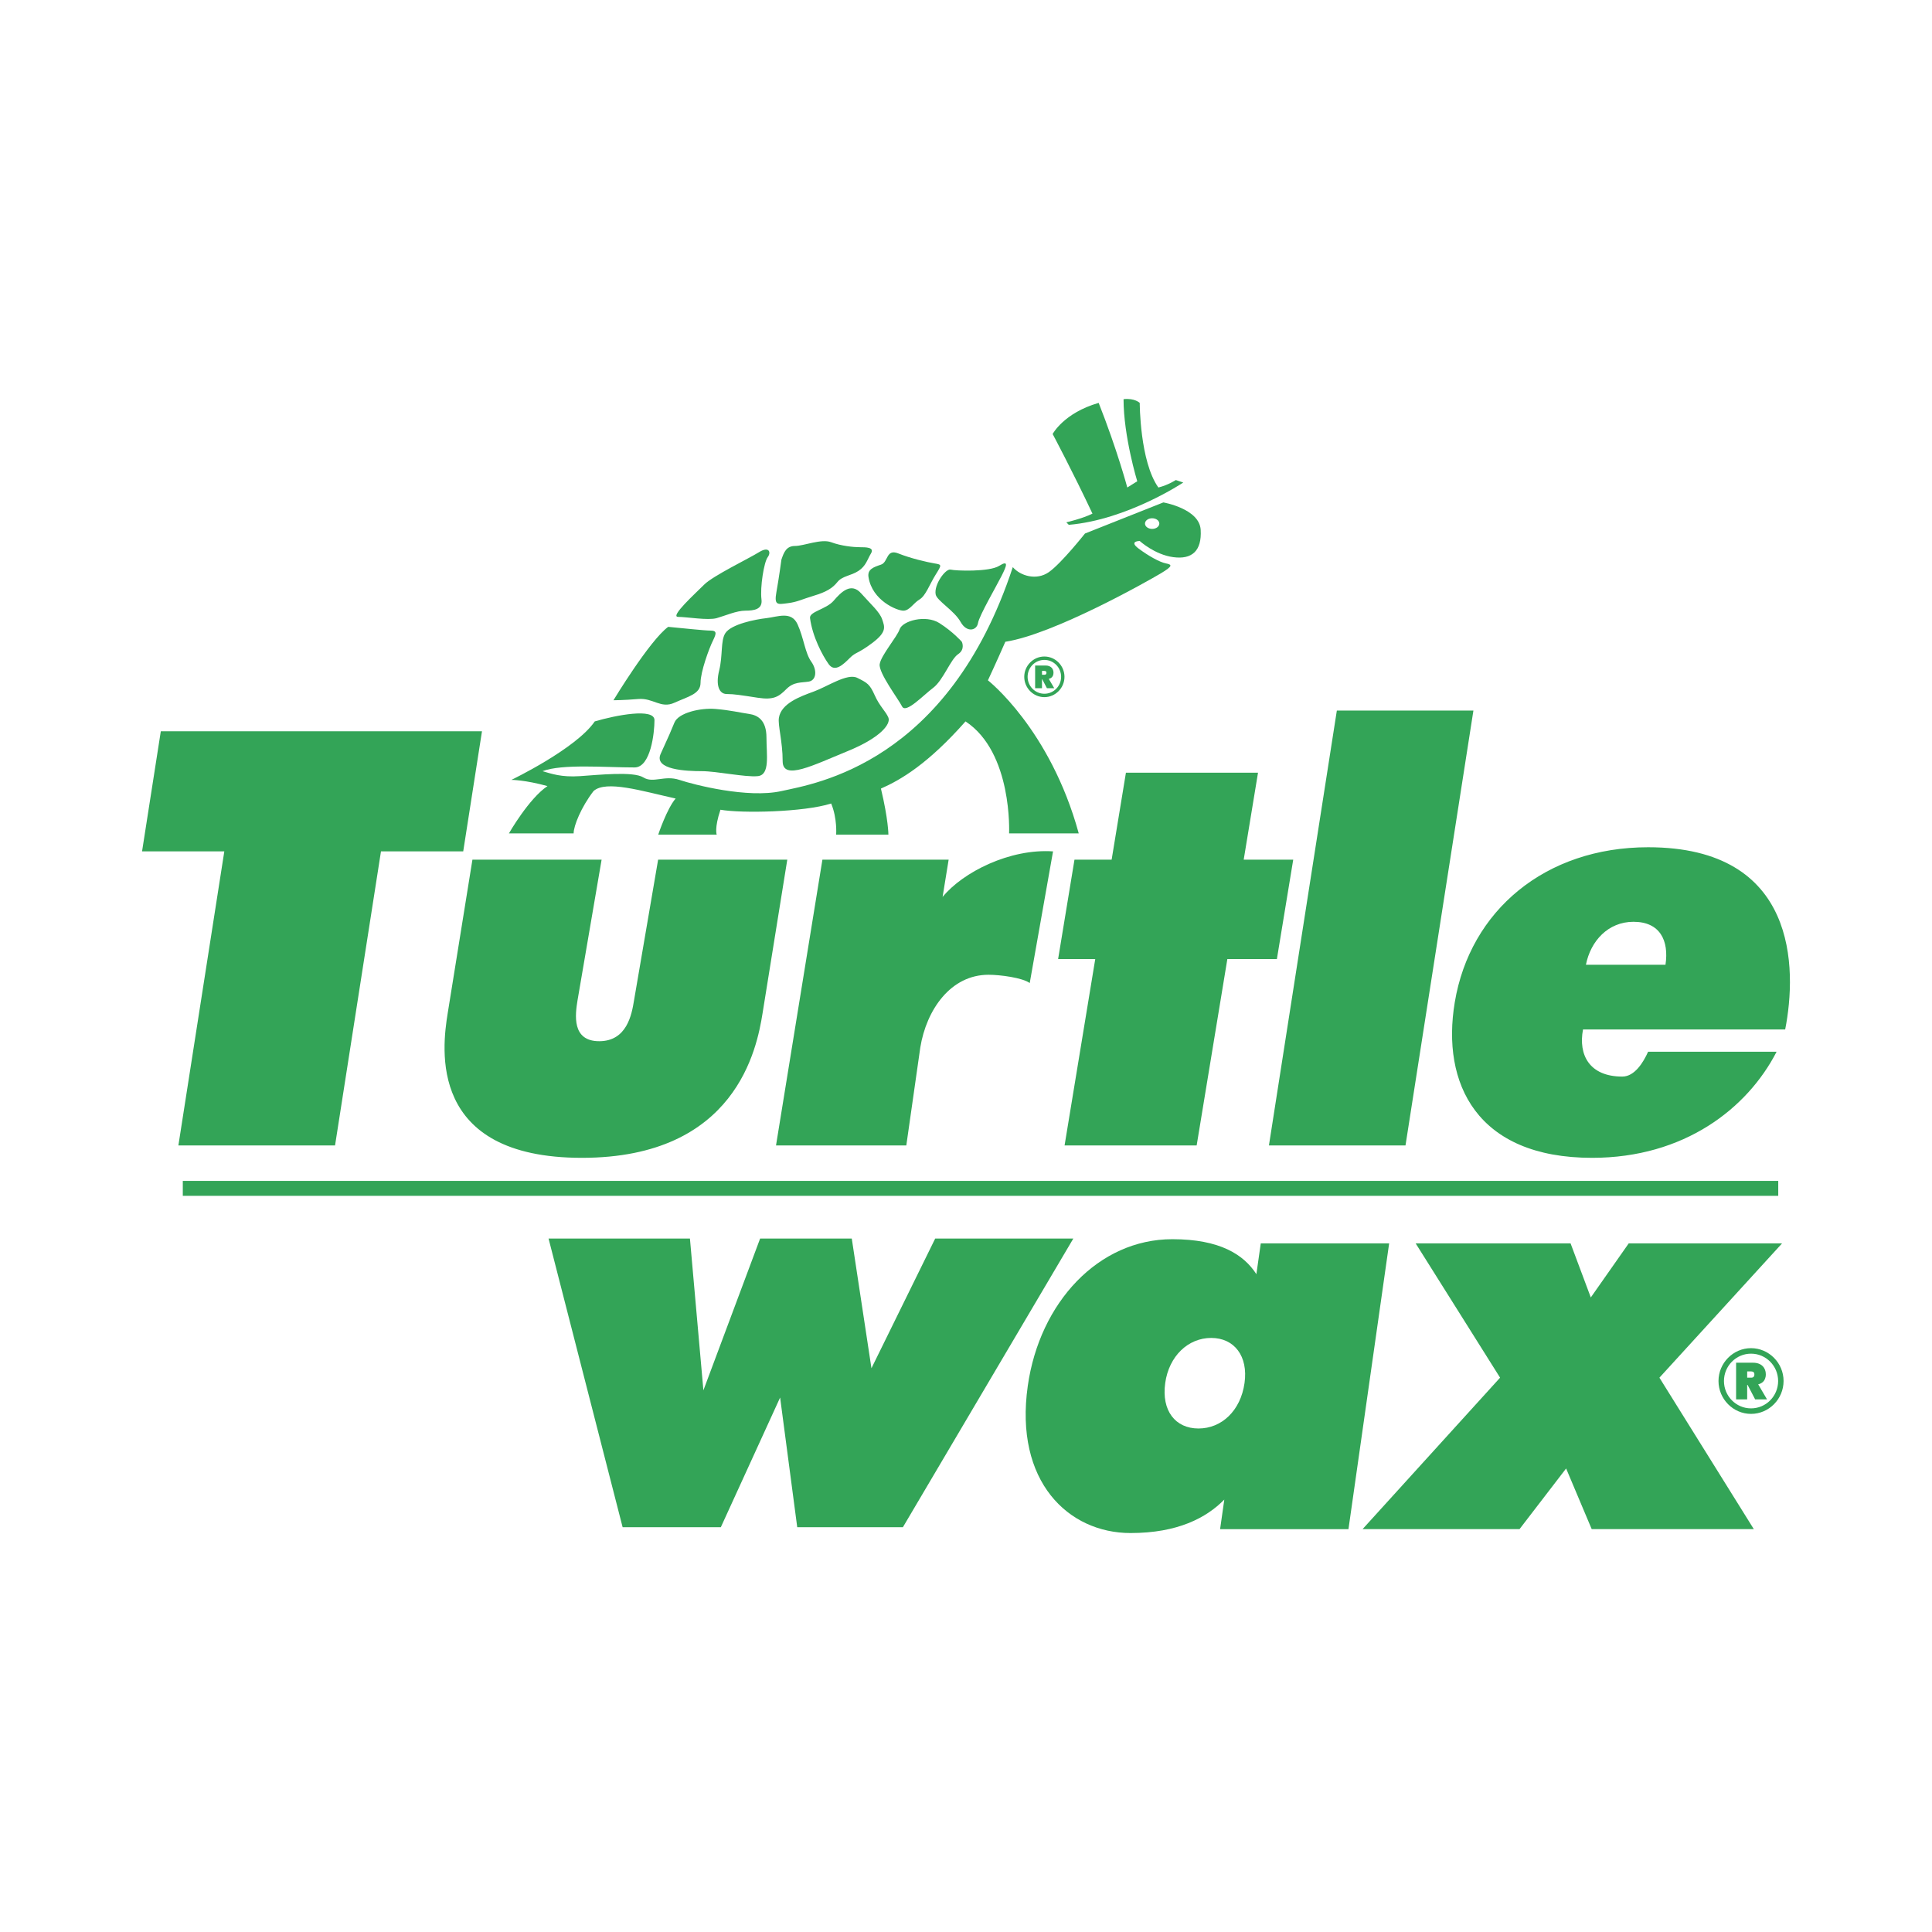 <svg viewBox="0 0 192.756 192.756" height="2500" width="2500" xmlns="http://www.w3.org/2000/svg"><g clip-rule="evenodd" fill-rule="evenodd"><path d="M0 0h192.756v192.756H0V0z" fill="#fff"></path><path d="M177.416 117.818H18.238v1.489h159.178v-1.489zM33.428 114.279l4.582-29.336h8.205l1.872-11.982H16.044l-1.871 11.982h8.206l-4.581 29.336h15.63zM60.022 85.77H47.134l-2.471 15.345c-.55 3.424-2.03 14.402 13.389 14.402 15.42 0 17.474-10.979 18.025-14.402l2.47-15.345H65.661l-2.404 14.039c-.228 1.416-.713 4.072-3.474 4.072-2.762 0-2.393-2.656-2.164-4.072l2.403-14.039zM91.817 104.514c.612-3.779 3.035-7.262 6.808-7.262 1.162 0 3.385.295 4.111.826l2.326-13.135c-4.305-.295-8.991 2.066-11.019 4.545l.603-3.718H82.052l-4.629 28.509h13l1.394-9.765zM112.334 77.093l-1.426 8.677h-3.707l-1.633 9.916h3.705l-3.06 18.593h13.178l3.062-18.593h4.942l1.63-9.916h-4.941l1.428-8.677h-13.178zM140.227 114.279l6.775-43.384h-13.625l-6.775 43.384h13.625zM164.436 84.53c-10.266 0-17.766 6.316-19.293 15.466-1.35 8.086 2.182 15.521 13.701 15.521 9.189 0 15.492-4.92 18.408-10.586h-12.82c-.475 1.062-1.344 2.479-2.572 2.479-3.281 0-4.406-2.162-3.922-4.699h20.17c1.195-6.08 1.246-18.181-13.672-18.181zm1.73 11.724h-7.938c.465-2.361 2.207-4.287 4.744-4.287 2.645 0 3.557 1.866 3.194 4.287zM125.787 124.053l-.438 3.07c-1.258-1.949-3.639-3.488-8.385-3.488-7.371 0-13.238 6.311-14.422 14.631-1.359 9.549 4.051 14.686 10.25 14.686 4.691 0 7.562-1.51 9.357-3.34l-.42 2.951h12.807l4.059-28.51h-12.808zm-1.619 13.927c-.391 2.771-2.285 4.541-4.594 4.541-2.307 0-3.707-1.77-3.32-4.541.377-2.678 2.279-4.494 4.588-4.494 2.306 0 3.701 1.817 3.326 4.494zM177.797 124.053h-15.299l-3.783 5.394-2.018-5.394h-15.455l8.422 13.398-13.719 15.111h15.659l4.648-6.052 2.553 6.052h16.174l-9.418-15.111 12.236-13.398zM93.304 123.572l-6.359 12.938-1.963-12.938h-9.145l-5.659 15.141-1.343-15.141H54.73l7.389 28.797h9.799l5.915-12.937 1.707 12.937h10.543l17.003-28.797H93.304z" fill="#33a457"></path><path fill="#33a457" d="M174.701 134.506c-1.779 0-3.246 1.48-3.246 3.277 0 1.801 1.467 3.281 3.246 3.281 1.781 0 3.246-1.48 3.246-3.281 0-1.797-1.465-3.277-3.246-3.277zm0 6.008c-1.49 0-2.701-1.223-2.701-2.73 0-1.506 1.211-2.729 2.701-2.729 1.492 0 2.703 1.223 2.703 2.729 0 1.507-1.211 2.73-2.703 2.73z"></path><path fill="#33a457" d="M176.176 137.111c0-.639-.43-1.152-1.264-1.152h-1.701v3.66h1.105v-1.445h.043l.754 1.445h1.186l-.885-1.506c.287-.062.762-.275.762-1.002zm-1.414.336h-.445v-.621h.359c.332 0 .359.17.359.303 0 .301-.219.318-.273.318zM102.189 67.527c0 1.112.906 2.028 2.008 2.028s2.006-.916 2.006-2.028-.904-2.027-2.006-2.027-2.008.915-2.008 2.027zm3.678 0c0 .932-.748 1.688-1.67 1.688s-1.672-.756-1.672-1.688.75-1.688 1.672-1.688 1.67.756 1.67 1.688z"></path><path fill="#33a457" d="M103.275 68.662h.684v-.893h.025l.467.893h.732l-.547-.931c.178-.039.471-.17.471-.62 0-.394-.266-.712-.781-.712h-1.051v2.263zm.684-1.727h.221c.207 0 .223.104.223.187 0 .187-.135.197-.168.197h-.275v-.384h-.001z"></path><path fill="#33a457" d="M50.777 83.146h6.454c0-.745.745-2.607 1.986-4.221 1.242-1.117 4.841 0 8.193.745-.869.993-1.738 3.6-1.738 3.6h5.834s-.249-.621.373-2.483c2.11.373 8.316.249 11.047-.621.621 1.49.497 3.104.497 3.104h5.213s0-1.49-.745-4.593c1.986-.869 4.717-2.483 8.44-6.703 4.717 3.104 4.346 11.172 4.346 11.172h6.949c-2.855-10.427-9.061-15.269-9.061-15.269s.869-1.861 1.738-3.848c4.84-.745 14.275-6.083 15.516-6.827 1.24-.745 1.117-.869.496-.993-.619-.125-1.736-.745-2.73-1.49s.125-.745.125-.745 1.488 1.366 3.352 1.614c1.861.249 2.854-.621 2.73-2.731s-3.725-2.73-3.725-2.73l-7.82 3.103s-2.357 2.979-3.6 3.849-2.855.372-3.6-.497c-6.455 19.612-19.736 21.599-23.088 22.344s-8.689-.621-10.178-1.117c-1.49-.497-2.607.373-3.6-.248-.993-.62-4.469-.249-6.331-.125s-2.855-.248-3.724-.497c1.985-.745 6.206-.372 9.186-.372 1.614 0 1.986-3.476 1.986-4.717 0-1.242-3.848-.497-5.958.124-1.862 2.731-8.317 5.834-8.317 5.834s1.365 0 3.6.62c-1.861 1.242-3.846 4.718-3.846 4.718zm64.174-31.439c.395 0 .715.237.715.531 0 .293-.32.531-.715.531s-.715-.238-.715-.531c0-.294.321-.531.715-.531z"></path><path fill="#33a457" d="M74.733 71.229c-.869-.124-1.862-.373-3.351-.497-1.49-.124-3.7.375-4.097 1.366-.248.621-.62 1.49-1.365 3.103-.745 1.614 2.607 1.738 4.096 1.738 1.49 0 4.344.621 5.586.497 1.241-.125.868-2.11.868-3.848s-.867-2.235-1.737-2.359zM84.54 74.953c3.352-1.365 4.344-2.731 4.096-3.351-.248-.621-.869-1.118-1.365-2.234-.497-1.117-.745-1.242-1.738-1.738s-2.979.869-4.344 1.366c-1.365.497-3.237 1.178-3.476 2.607-.124.745.373 2.358.373 4.344-.001 1.985 3.102.371 6.454-.994zM67.286 70.112c1.365-.62 2.607-.869 2.607-1.986s.869-3.476 1.242-4.22c.372-.745.372-.993-.249-.993s-2.855-.248-4.22-.373c-1.862 1.365-5.462 7.324-5.462 7.324s.993 0 2.482-.124c1.49-.124 2.234.992 3.6.372zM78.458 68.747c.745-.745 1.489-.621 2.234-.745.745-.125.869-1.117.249-1.986-.621-.869-.745-2.359-1.366-3.724-.621-1.366-1.986-.745-3.104-.621-1.117.124-3.504.601-4.096 1.489-.496.745-.249 2.234-.621 3.724-.372 1.489 0 2.358.745 2.358.744 0 1.489.125 3.104.372 1.614.249 2.109-.122 2.855-.867zM84.788 65.644c.621-.621.745-.373 2.234-1.49 1.49-1.117 1.242-1.614.994-2.358-.249-.745-1.117-1.49-2.11-2.606-.993-1.118-1.986-.125-2.731.744-.745.869-2.447 1.075-2.358 1.738.249 1.862 1.241 3.724 1.862 4.593.62.868 1.488-.001 2.109-.621zM86.65 57.575c.372 2.358 2.855 3.352 3.476 3.352s.993-.745 1.613-1.117c.621-.372.994-1.489 1.614-2.482s.621-.993-.124-1.117c-.745-.125-2.358-.497-3.6-.993-1.241-.496-.993.869-1.737 1.118s-1.364.464-1.242 1.239zM93.353 59.313c.124.621 1.862 1.613 2.482 2.73.621 1.117 1.614.869 1.739.124.123-.745 1.861-3.724 2.357-4.717.498-.993.746-1.614-.248-.993-.992.621-4.344.497-4.841.373-.496-.124-1.685 1.501-1.489 2.483zM93.105 68.623c.993-.745 1.738-2.855 2.482-3.352.745-.496.373-1.242.373-1.242s-.869-.992-2.235-1.862c-1.365-.869-3.688-.229-3.971.621-.249.745-1.862 2.606-1.987 3.476-.124.869 1.862 3.476 2.234 4.22.373.745 2.111-1.116 3.104-1.861zM67.658 61.547c.869 0 2.979.372 3.848.124.869-.249 1.985-.745 2.854-.745.87 0 1.739-.124 1.614-1.117-.154-1.231.248-3.723.62-4.22.373-.497.125-1.118-.868-.497-.994.621-4.594 2.358-5.462 3.228s-3.475 3.227-2.606 3.227zM78.582 60.182c.994-.124 1.365-.373 2.607-.745 1.242-.373 1.862-.745 2.358-1.366.497-.621 1.366-.621 2.11-1.117s.869-1.117 1.241-1.738c.373-.62-.497-.621-1.117-.621s-1.862-.124-2.855-.497c-.993-.372-2.73.373-3.599.373s-1.117.62-1.366 1.365c0 0-.249 1.862-.497 3.228-.247 1.366.125 1.242 1.118 1.118zM106.387 52.113l.248.249c5.834-.496 11.42-4.22 11.42-4.22l-.744-.249s-.746.497-1.738.745c-1.861-2.607-1.861-8.441-1.861-8.441s-.498-.497-1.615-.373c0 3.724 1.367 8.192 1.367 8.192l-.994.621s-.992-3.724-2.855-8.441c-3.475.993-4.592 3.103-4.592 3.103s1.986 3.724 3.973 7.945c-.994.497-2.609.869-2.609.869z"></path></g></svg>